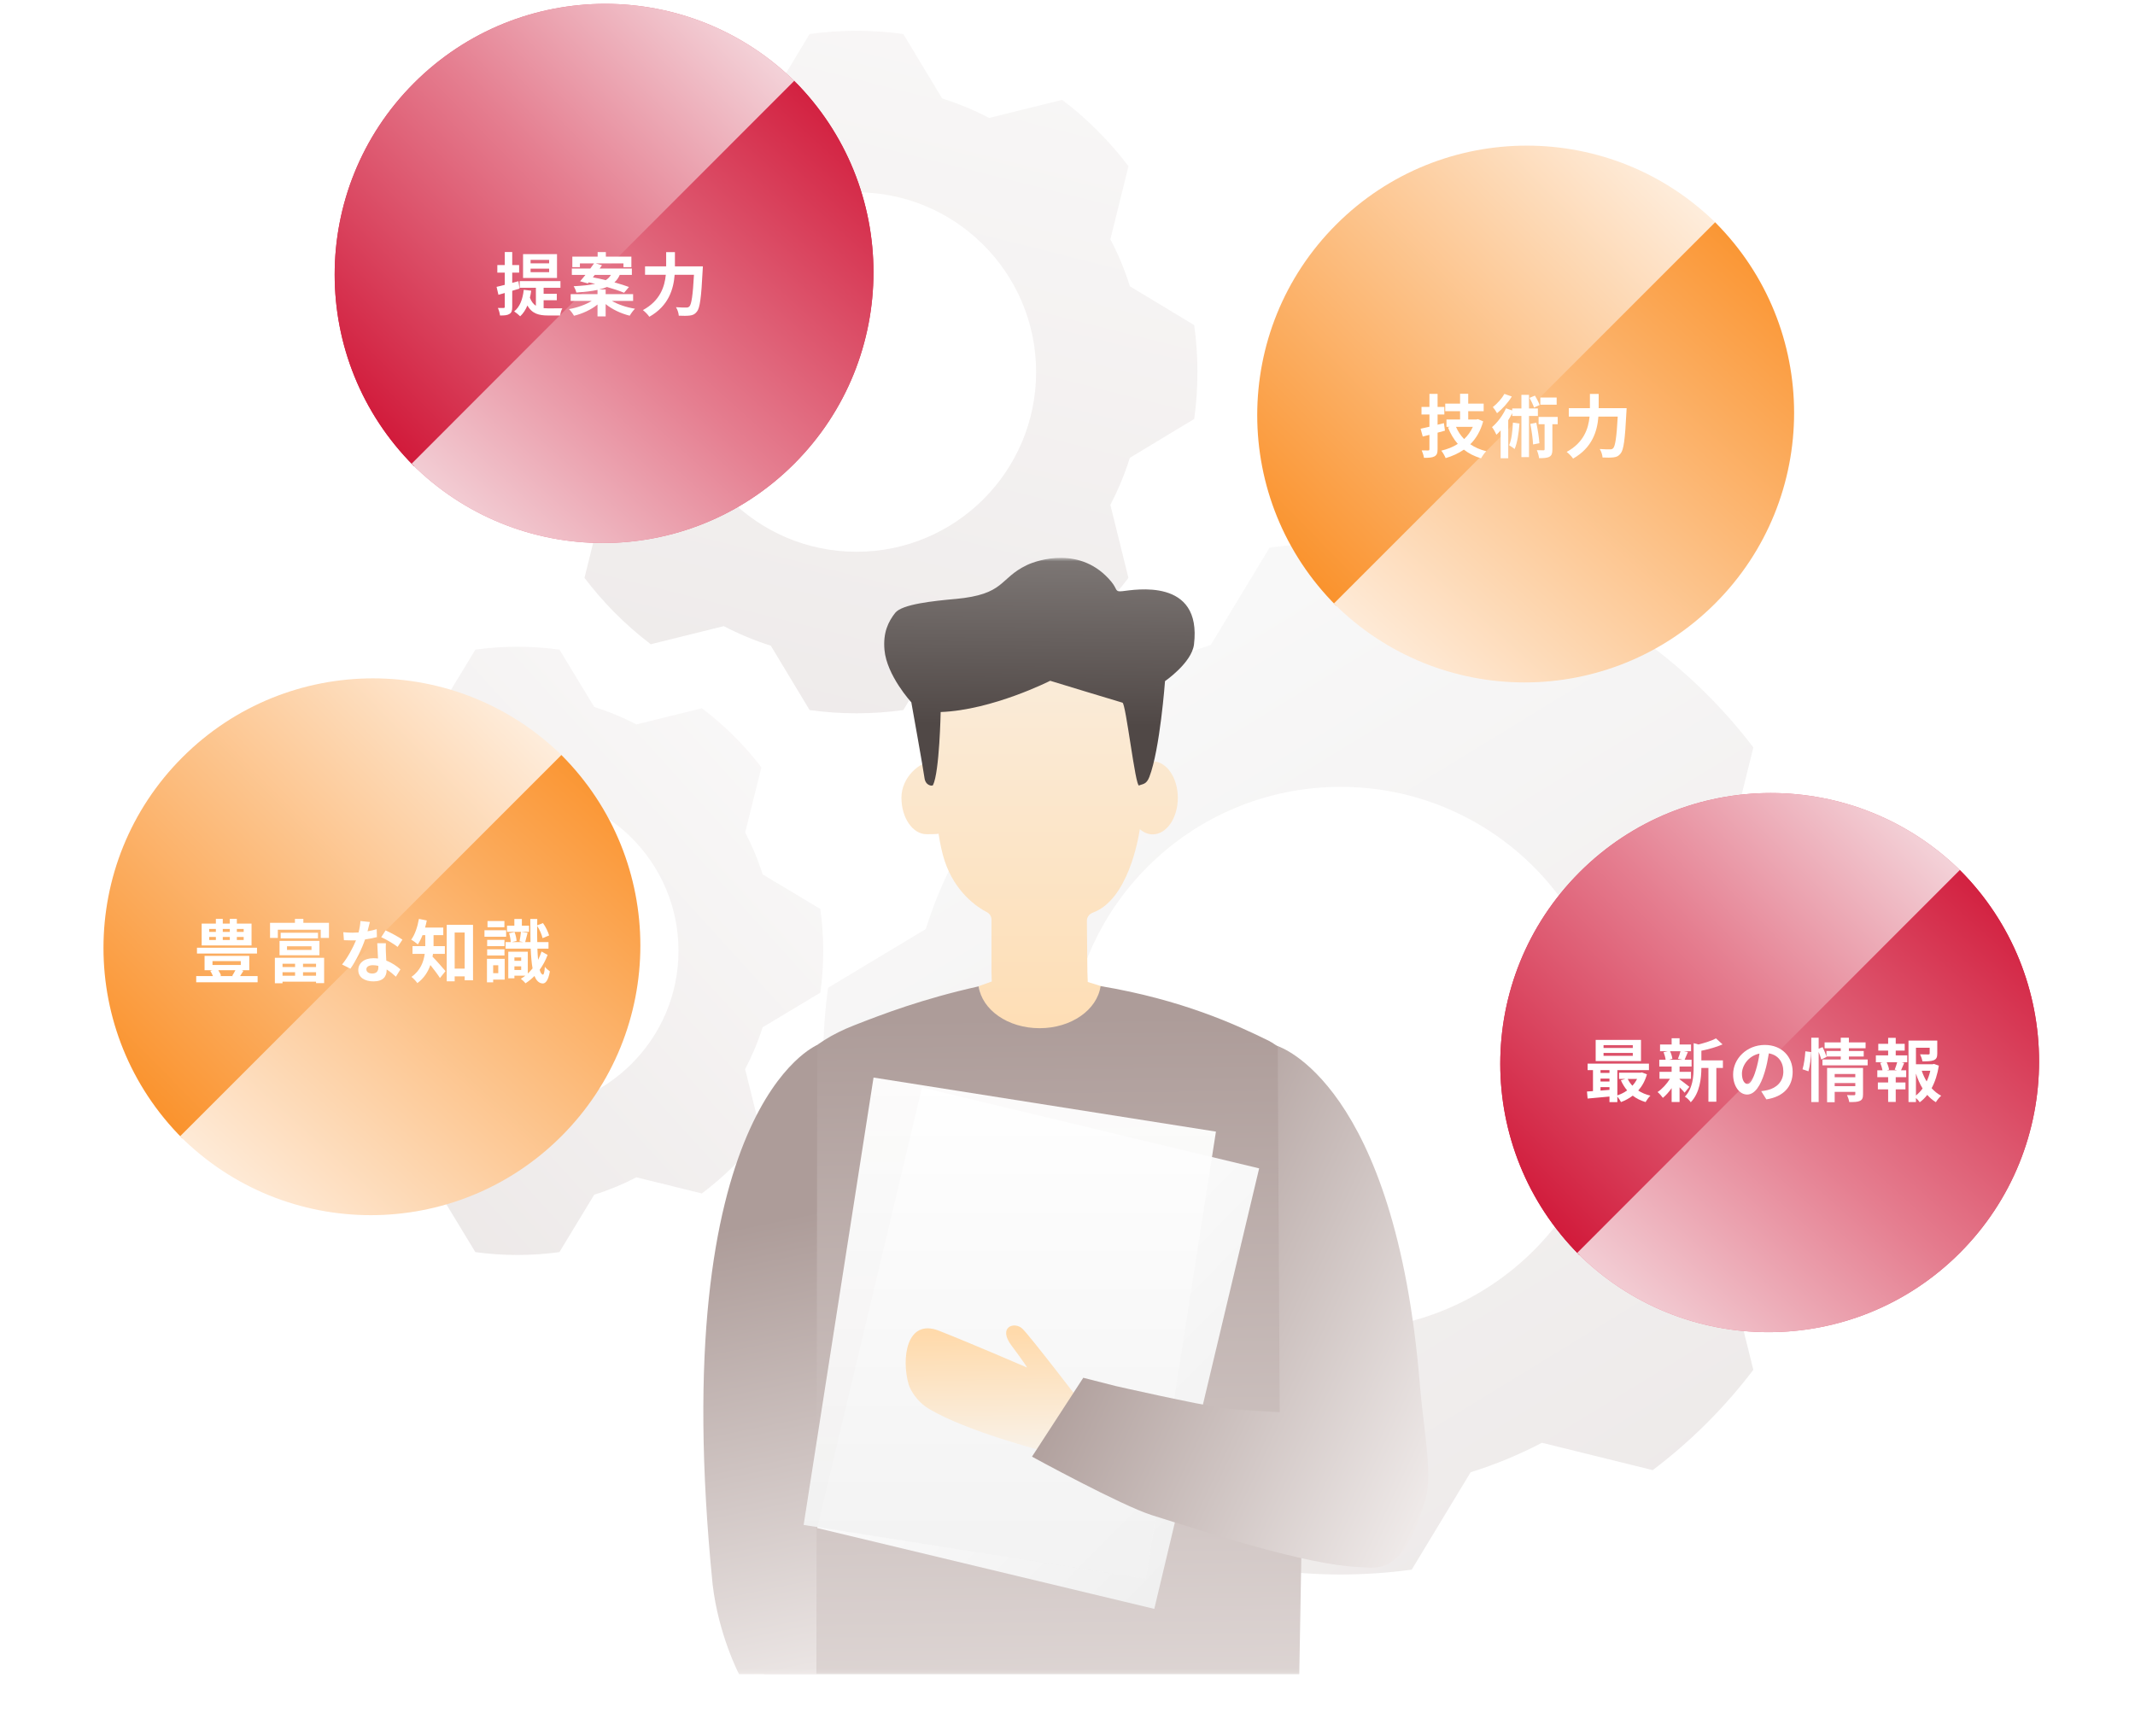 <svg width="557" height="453" viewBox="0 0 557 453" fill="none" xmlns="http://www.w3.org/2000/svg">
<path opacity="0.22" d="M483.479 257.717L457.996 242.401C455.97 235.946 453.373 229.739 450.278 223.834L457.434 195.02C453.52 189.869 449.238 185.021 444.642 180.494C440.415 176.334 435.93 172.441 431.187 168.86L402.287 175.995C396.366 172.909 390.149 170.32 383.675 168.3L368.313 142.892C362.253 142.057 356.055 141.625 349.765 141.625C343.475 141.625 337.286 142.066 331.217 142.892L315.855 168.3C309.381 170.32 303.155 172.909 297.234 175.995L268.334 168.86C258.425 176.344 249.593 185.149 242.087 195.03L249.243 223.844C246.139 229.748 243.551 235.946 241.525 242.41L216.042 257.726C215.204 263.768 214.771 269.948 214.771 276.219C214.771 282.491 215.213 288.662 216.042 294.713L241.525 310.029C243.551 316.484 246.148 322.691 249.243 328.586L242.087 357.4C245.679 362.129 249.583 366.61 253.765 370.816C258.314 375.398 263.177 379.667 268.334 383.57L297.234 376.435C303.155 379.53 309.372 382.11 315.846 384.139L331.208 409.547C337.268 410.373 343.466 410.814 349.756 410.814C356.046 410.814 362.235 410.373 368.304 409.547L383.666 384.139C390.14 382.119 396.366 379.53 402.278 376.444L431.178 383.579C441.087 376.095 449.919 367.29 457.425 357.409L450.269 328.595C453.364 322.691 455.961 316.493 457.987 310.038L483.47 294.722C484.299 288.68 484.741 282.5 484.741 276.229C484.741 269.957 484.299 263.787 483.47 257.736L483.479 257.717ZM349.756 347.116C329.836 347.116 311.84 338.935 298.928 325.776C286.385 312.995 278.649 295.512 278.649 276.21C278.649 237.048 310.486 205.305 349.765 205.305C369.114 205.305 386.659 213.027 399.478 225.533C412.676 238.407 420.881 256.349 420.881 276.21C420.881 315.373 389.044 347.116 349.765 347.116H349.756Z" fill="url(#paint0_linear_14_115)"/>
<path opacity="0.22" d="M311.569 84.835L294.778 74.7C293.444 70.431 291.728 66.323 289.69 62.425L294.407 43.361C291.828 39.956 289.008 36.752 285.977 33.749C283.197 30.997 280.236 28.415 277.105 26.055L258.057 30.776C254.153 28.737 250.058 27.019 245.793 25.683L235.666 8.879C231.672 8.327 227.587 8.035 223.442 8.035C219.297 8.035 215.213 8.327 211.218 8.879L201.092 25.683C196.827 27.019 192.722 28.737 188.828 30.776L169.78 26.055C163.256 31.007 157.425 36.833 152.488 43.361L157.205 62.425C155.167 66.333 153.451 70.431 152.116 74.7L135.326 84.835C134.774 88.832 134.483 92.92 134.483 97.069C134.483 101.217 134.774 105.305 135.326 109.302L152.116 119.437C153.451 123.706 155.167 127.814 157.205 131.711L152.488 150.776C154.856 153.899 157.425 156.862 160.175 159.655C163.166 162.688 166.377 165.511 169.78 168.092L188.828 163.371C192.732 165.41 196.827 167.128 201.092 168.464L211.218 185.268C215.213 185.82 219.297 186.112 223.442 186.112C227.587 186.112 231.672 185.82 235.666 185.268L245.793 168.464C250.058 167.128 254.163 165.41 258.057 163.371L277.105 168.092C283.628 163.14 289.459 157.314 294.397 150.786L289.68 131.721C291.717 127.814 293.434 123.716 294.768 119.447L311.559 109.313C312.111 105.315 312.402 101.227 312.402 97.079C312.402 92.93 312.111 88.842 311.559 84.844L311.569 84.835ZM223.452 143.966C210.325 143.966 198.463 138.552 189.962 129.853C181.692 121.396 176.594 109.835 176.594 97.069C176.594 71.164 197.569 50.171 223.452 50.171C236.208 50.171 247.76 55.274 256.21 63.55C264.911 72.068 270.311 83.93 270.311 97.069C270.311 122.973 249.335 143.966 223.452 143.966Z" fill="url(#paint1_linear_14_115)"/>
<path opacity="0.22" d="M214.028 237.178L198.971 228.149C197.768 224.338 196.235 220.692 194.407 217.209L198.641 200.218C196.329 197.181 193.794 194.32 191.082 191.658C188.583 189.207 185.929 186.909 183.123 184.798L166.037 189.008C162.535 187.19 158.856 185.666 155.036 184.47L145.957 169.496C142.372 169.003 138.717 168.745 134.991 168.745C131.265 168.745 127.609 169.003 124.025 169.496L114.945 184.47C111.113 185.666 107.446 187.19 103.944 189.008L86.858 184.798C80.998 189.207 75.786 194.402 71.341 200.23L75.574 217.221C73.746 220.703 72.213 224.362 71.01 228.161L55.953 237.19C55.458 240.755 55.198 244.39 55.198 248.095C55.198 251.801 55.458 255.436 55.953 259.001L71.01 268.03C72.213 271.841 73.746 275.488 75.574 278.97L71.341 295.961C73.463 298.752 75.774 301.39 78.239 303.876C80.927 306.573 83.804 309.094 86.846 311.393L103.932 307.183C107.434 309.001 111.113 310.525 114.933 311.721L124.013 326.695C127.597 327.188 131.253 327.446 134.979 327.446C138.705 327.446 142.36 327.188 145.945 326.695L155.024 311.721C158.856 310.525 162.524 309.001 166.026 307.183L183.111 311.393C188.972 306.984 194.195 301.789 198.629 295.961L194.396 278.97C196.223 275.488 197.756 271.829 198.959 268.03L214.017 259.001C214.512 255.436 214.771 251.801 214.771 248.095C214.771 244.39 214.512 240.755 214.017 237.19L214.028 237.178ZM134.991 289.875C123.211 289.875 112.575 285.056 104.946 277.293C97.529 269.753 92.954 259.446 92.954 248.072C92.954 224.983 111.773 206.28 134.979 206.28C146.416 206.28 156.781 210.83 164.363 218.206C172.169 225.792 177.015 236.369 177.015 248.084C177.015 271.172 158.196 289.875 134.991 289.875Z" fill="url(#paint2_linear_14_115)"/>
<mask id="mask0_14_115" style="mask-type:luminance" maskUnits="userSpaceOnUse" x="180" y="145" width="196" height="292">
<path d="M375.077 145.562H180.378V436.849H375.077V145.562Z" fill="white"/>
</mask>
<g mask="url(#mask0_14_115)">
<path d="M300.76 198.667C299.746 198.667 298.793 199.029 297.91 199.621L298.622 172.924H243.575V193.243C243.575 193.243 243.504 195.383 243.545 198.627C239.912 198.627 235.175 202.836 235.175 208.129C235.175 213.422 238.125 217.661 241.748 217.661C242.21 217.661 244.428 217.661 244.859 217.531C245.261 220.122 245.773 222.563 246.455 224.632C249.205 232.908 254.996 236.725 257.485 238.011C258.197 238.373 258.669 239.126 258.669 239.949V253.499L258.739 256.091L255.337 257.306L260.415 282.357L291.005 258.451L283.789 256.221L283.689 253.529L283.558 240.251C283.558 239.297 284.181 238.473 285.064 238.142C294.287 234.787 296.976 218.907 297.368 216.345C298.351 217.199 299.496 217.701 300.71 217.701C304.343 217.701 307.283 213.422 307.283 208.169C307.283 202.916 304.333 198.637 300.71 198.637L300.78 198.667H300.77H300.76Z" fill="url(#paint3_linear_14_115)"/>
<path d="M331.34 271.72C322.468 267.331 308.428 260.862 287.131 257.286C286.248 263.474 279.504 268.275 271.224 268.275C262.945 268.275 256.23 263.514 255.317 257.357C240.634 260.631 230.147 264.649 222.71 267.572C199.667 276.602 199.587 294.611 197.389 315.031C194.308 343.376 199.256 436.849 199.256 436.849H338.967L340.623 343.005C340.623 343.005 349.967 281.714 333.337 272.966C332.554 272.554 332.063 272.102 331.31 271.73V271.71L331.34 271.72Z" fill="url(#paint4_linear_14_115)"/>
<path d="M328.5 304.846L240.544 283.753L213.186 398.69L301.141 419.783L328.5 304.846Z" fill="url(#paint5_linear_14_115)"/>
<path d="M249.215 156.29C262.362 155.075 260.536 150.967 267.902 147.441C270.522 146.186 282.033 142.208 289.961 151.81C291.627 153.849 290.744 154.472 292.872 154.241C295.913 153.91 313.626 150.595 311.499 168.153C310.917 172.924 303.942 177.715 303.942 177.715C303.942 177.715 302.627 195.574 299.847 202.735C299.064 204.744 298.111 204.513 297.167 204.945C296.214 205.377 293.735 183.571 292.842 183.34C291.948 183.109 273.984 177.624 273.984 177.624C273.984 177.624 258.89 185.288 245.411 185.78C245.411 185.78 245.11 201.399 243.414 204.845C243.254 205.176 241.447 205.045 241.186 202.966C240.925 200.897 237.754 183.239 237.754 183.239C237.754 183.239 231.341 176.268 230.749 169.559C230.347 165.059 231.732 162.226 233.529 159.926C235.325 157.616 243.575 156.802 249.205 156.28L249.215 156.29Z" fill="url(#paint6_linear_14_115)"/>
<path d="M185.918 413.405C187.453 426.614 192.822 436.849 192.822 436.849H212.985L213.206 272.664C213.206 272.664 173.433 288.815 185.918 413.415V413.405Z" fill="url(#paint7_linear_14_115)"/>
<g opacity="0.96" filter="url(#filter0_d_14_115)">
<path d="M317.229 291.257L227.899 277.154L209.663 393.88L298.994 407.982L317.229 291.247V291.257Z" fill="url(#paint8_linear_14_115)"/>
</g>
<path d="M282.665 366.79C282.665 366.79 268.625 348.439 266.718 346.671C264.691 344.732 260.204 346.179 263.908 351.1C267.22 355.5 267.972 356.826 267.972 356.826C267.972 356.826 253.51 350.578 245 347.223C236.489 343.869 235.084 354.495 237.081 361.295C237.483 362.581 239.109 365.665 242.39 367.613C252.206 373.469 272.137 378.602 272.137 378.602L282.675 366.8L282.665 366.79Z" fill="url(#paint9_linear_14_115)"/>
<path d="M333.357 272.965C333.357 272.965 364.087 282.376 370.46 361.636C371.303 372.113 373.852 384.708 371.865 391.317C365.894 411.145 359.812 409.126 354.242 408.855C340.432 408.202 315.021 399.885 300.579 395.355C292.621 392.864 269.237 380.068 269.237 380.068L282.615 359.487L291.055 361.636C291.055 361.636 312.221 366.448 319.387 367.442C322.98 367.934 333.859 368.477 333.859 368.477L333.347 272.965H333.357Z" fill="url(#paint10_linear_14_115)"/>
</g>
<g clip-path="url(#clip0_14_115)">
<path d="M398.33 108.32C370.86 135.79 348.6 158.05 348.6 158.05C321.13 130.58 321.13 86.06 348.6 58.59C376.06 31.13 420.59 31.13 448.06 58.59L398.33 108.32Z" fill="url(#paint11_linear_14_115)"/>
<path d="M397.73 107.73C425.19 80.26 447.46 58 447.46 58C474.93 85.46 474.93 129.99 447.46 157.46C419.99 184.93 375.47 184.92 348 157.46L397.73 107.73Z" fill="url(#paint12_linear_14_115)"/>
</g>
<path d="M461.991 277.55C434.422 305.142 412.082 327.501 412.082 327.501C384.513 299.909 384.513 255.192 412.082 227.6C439.641 200.018 484.331 200.018 511.9 227.6L461.991 277.55Z" fill="url(#paint13_linear_14_115)"/>
<path d="M461.387 276.953C488.946 249.361 511.296 227.002 511.296 227.002C538.865 254.584 538.865 299.311 511.296 326.903C483.737 354.485 439.047 354.485 411.478 326.903L461.387 276.953Z" fill="url(#paint14_linear_14_115)"/>
<path d="M461.991 277.55C434.422 305.142 412.082 327.501 412.082 327.501C384.513 299.909 384.513 255.192 412.082 227.6C439.641 200.018 484.331 200.018 511.9 227.6L461.991 277.55Z" fill="url(#paint15_linear_14_115)"/>
<path d="M461.387 276.953C488.945 249.361 511.296 227.002 511.296 227.002C538.865 254.584 538.865 299.311 511.296 326.903C483.737 354.485 439.046 354.485 411.477 326.903L461.387 276.953Z" fill="url(#paint16_linear_14_115)"/>
<path d="M494.884 279.25L494.308 279.088C494.524 278.548 494.794 277.774 494.956 277.162H492.22C492.526 277.81 492.778 278.584 492.85 279.088L492.274 279.25H494.884ZM494.578 274.12V275.362H497.584V277.162H496.09L496.792 277.342C496.486 278.008 496.216 278.71 495.964 279.25H497.314V281.05H494.578V282.436H497.116V284.236H494.578V287.512H492.598V284.236H489.916V282.436H492.598V281.05H489.772V279.25H491.122C491.014 278.674 490.78 277.918 490.528 277.324L491.176 277.162H489.394V275.362H492.598V274.12H490.024V272.356H492.598V270.79H494.578V272.356H496.918V274.12H494.578ZM499.852 280.114V285.838C500.5 285.316 501.076 284.704 501.58 284.002C500.878 282.85 500.302 281.536 499.852 280.114ZM503.596 279.376H501.364C501.688 280.366 502.12 281.302 502.642 282.166C503.056 281.302 503.38 280.348 503.596 279.376ZM504.55 277.594L505.828 278.044C505.486 280.222 504.856 282.238 503.938 283.93C504.676 284.74 505.504 285.424 506.44 285.892C505.972 286.288 505.36 287.044 505.054 287.584C504.208 287.08 503.47 286.432 502.804 285.676C502.228 286.414 501.58 287.062 500.842 287.602C500.608 287.242 500.23 286.828 499.852 286.486V287.548H497.908V271.51H505.414V274.894C505.414 275.812 505.216 276.334 504.514 276.622C503.83 276.91 502.858 276.928 501.544 276.928C501.454 276.352 501.184 275.614 500.932 275.092C501.814 275.128 502.804 275.128 503.074 275.128C503.344 275.11 503.434 275.056 503.434 274.858V273.382H499.852V277.684H504.19L504.55 277.594Z" fill="white"/>
<path d="M471.808 279.52L470.26 278.998C470.638 277.774 470.908 275.758 470.998 274.3L472.51 274.498C472.474 275.992 472.186 278.134 471.808 279.52ZM478.648 283.408H484.03V282.58H478.648V283.408ZM484.03 280.222H478.648V281.068H484.03V280.222ZM486.046 278.656V285.514C486.046 286.45 485.866 286.954 485.218 287.242C484.588 287.548 483.688 287.548 482.446 287.548C482.374 287.026 482.122 286.252 481.87 285.73C482.608 285.784 483.454 285.766 483.688 285.766C483.94 285.766 484.03 285.694 484.03 285.478V284.884H478.648V287.584H476.668V278.656H486.046ZM482.356 276.442H487.252V277.972H475.462V276.442H480.232V275.668H476.506L476.542 275.758L475.138 276.442C475.012 275.92 474.76 275.164 474.472 274.462V287.548H472.546V270.754H474.472V273.634L475.498 273.202C475.876 273.976 476.29 274.984 476.506 275.65V274.228H480.232V273.508H476.02V271.978H480.232V270.754H482.356V271.978H486.712V273.508H482.356V274.228H486.226V275.668H482.356V276.442Z" fill="white"/>
<path d="M467.686 279.664C467.686 283.462 465.364 286.144 460.828 286.846L459.478 284.704C460.162 284.632 460.666 284.524 461.152 284.416C463.456 283.876 465.256 282.22 465.256 279.592C465.256 277.108 463.906 275.254 461.476 274.84C461.224 276.37 460.918 278.026 460.396 279.718C459.316 283.354 457.768 285.586 455.806 285.586C453.808 285.586 452.152 283.39 452.152 280.348C452.152 276.19 455.752 272.644 460.414 272.644C464.878 272.644 467.686 275.74 467.686 279.664ZM454.456 280.114C454.456 281.932 455.176 282.814 455.878 282.814C456.634 282.814 457.336 281.68 458.074 279.25C458.488 277.918 458.83 276.388 459.028 274.894C456.058 275.506 454.456 278.134 454.456 280.114Z" fill="white"/>
<path d="M438.418 274.282H435.7C436.006 274.894 436.24 275.722 436.312 276.262L435.412 276.514H438.94L437.752 276.262C437.986 275.722 438.274 274.894 438.418 274.282ZM438.184 281.464V281.608C438.832 282.058 440.326 283.246 440.74 283.57L439.498 285.1C439.21 284.74 438.706 284.2 438.184 283.696V287.53H436.114V283.912C435.412 284.92 434.602 285.82 433.828 286.45C433.504 285.982 432.892 285.28 432.442 284.938C433.612 284.164 434.854 282.814 435.682 281.464H432.946V279.664H436.114V278.278H432.892V276.514H434.548C434.476 275.92 434.26 275.146 434.008 274.534L435.106 274.282H433.09V272.536H436.114V270.898H438.184V272.536H441.172V274.282H439.318L440.362 274.48C440.038 275.254 439.75 275.974 439.498 276.514H441.316V278.278H438.184V279.664H441.154V281.464H438.184ZM449.488 276.676V278.656H447.778V287.458H445.708V278.656H443.872C443.854 281.338 443.476 285.136 441.1 287.602C440.83 287.134 440.056 286.396 439.57 286.144C441.64 283.948 441.856 280.888 441.856 278.404V272.176L443.098 272.518C444.808 272.104 446.59 271.528 447.688 270.934L449.398 272.5C447.814 273.202 445.762 273.76 443.872 274.156V276.676H449.488Z" fill="white"/>
<path d="M425.98 273.436V272.698H418.348V273.436H425.98ZM425.98 275.488V274.732H418.348V275.488H425.98ZM428.122 271.33V276.856H416.296V271.33H428.122ZM427.096 281.518H424.666C424.972 282.166 425.386 282.76 425.872 283.282C426.358 282.76 426.772 282.166 427.096 281.518ZM417.556 283.66V284.542C418.312 284.488 419.104 284.434 419.896 284.362V283.66H417.556ZM417.556 281.428V282.184H419.896V281.428H417.556ZM419.896 279.214H417.556V279.934H419.896V279.214ZM428.356 279.808L429.67 280.312C429.184 282.004 428.41 283.408 427.402 284.542C428.302 285.136 429.382 285.586 430.57 285.874C430.156 286.27 429.598 287.044 429.31 287.548C428.032 287.17 426.916 286.612 425.962 285.874C425.044 286.576 424.018 287.134 422.902 287.548C422.704 287.134 422.308 286.54 421.948 286.108V287.566H419.896V286.108C417.826 286.306 415.774 286.486 414.19 286.63L414.028 284.794C414.496 284.758 415.036 284.74 415.594 284.686V279.214H414.19V277.522H430.192V279.214H421.948V285.802C422.866 285.496 423.748 285.064 424.504 284.506C423.856 283.732 423.298 282.832 422.866 281.842L424.054 281.518H422.398V279.88H427.996L428.356 279.808Z" fill="white"/>
<path d="M417.08 106.498H424.37C424.37 106.498 424.352 107.236 424.316 107.524C423.956 114.688 423.596 117.388 422.804 118.324C422.264 119.026 421.742 119.224 420.968 119.332C420.302 119.422 419.186 119.422 418.088 119.368C418.052 118.72 417.764 117.766 417.35 117.154C418.484 117.244 419.546 117.244 420.014 117.244C420.392 117.244 420.608 117.19 420.86 116.956C421.4 116.398 421.76 114.04 422.048 108.694H417.008C416.72 112.42 415.46 116.794 410.402 119.656C410.06 119.116 409.25 118.306 408.728 117.91C413.192 115.48 414.398 111.844 414.704 108.694H409.286V106.498H414.794V102.79H417.08V106.498Z" fill="white"/>
<path d="M406.118 103.726V105.598H401.852V103.726H406.118ZM401.672 105.67L400.214 106.336C399.998 105.67 399.494 104.608 399.026 103.816L400.448 103.222C400.916 103.996 401.456 105.004 401.672 105.67ZM392.492 102.772L394.418 103.456C393.464 105.022 391.952 106.714 390.566 107.812C390.314 107.362 389.792 106.57 389.468 106.21C390.62 105.328 391.862 103.906 392.492 102.772ZM394.706 110.26L396.416 110.512C396.236 113.014 395.858 115.516 395.156 117.154C394.85 116.902 394.112 116.398 393.716 116.164C394.364 114.724 394.598 112.474 394.706 110.26ZM401.222 108.532H398.9V119.278H396.92V108.532H394.526V107.794C394.22 108.406 393.86 109.036 393.482 109.63V119.566H391.502V112.294C391.142 112.708 390.764 113.086 390.404 113.428C390.206 112.978 389.63 111.898 389.252 111.448C390.674 110.26 392.06 108.388 392.906 106.534L394.526 107.092V106.57H396.92V103.024H398.9V106.57H401.222V108.532ZM399.242 110.602L400.808 110.296C401.186 112.024 401.51 114.184 401.618 115.642L399.962 115.966C399.908 114.526 399.584 112.312 399.242 110.602ZM406.388 108.784V110.692H405.002V117.244C405.002 118.252 404.858 118.828 404.228 119.17C403.598 119.512 402.716 119.548 401.528 119.548C401.474 118.954 401.222 118.09 400.952 117.46C401.69 117.496 402.446 117.496 402.662 117.496C402.896 117.496 402.968 117.442 402.968 117.208V110.692H401.402V108.784H406.388Z" fill="white"/>
<path d="M376.706 110.404L376.976 112.366C376.346 112.546 375.698 112.726 375.05 112.888V117.19C375.05 118.234 374.852 118.738 374.24 119.08C373.646 119.404 372.782 119.458 371.504 119.458C371.432 118.918 371.162 118.072 370.91 117.514C371.612 117.532 372.35 117.532 372.584 117.532C372.836 117.532 372.926 117.442 372.926 117.172V113.464L371.18 113.896L370.622 111.862C371.288 111.718 372.062 111.556 372.926 111.34V108.154H370.856V106.174H372.926V102.772H375.05V106.174H376.814V108.154H375.05V110.818L376.706 110.404ZM384.248 111.376H379.856C380.36 112.564 381.08 113.644 381.98 114.562C382.916 113.68 383.708 112.6 384.248 111.376ZM385.58 109.36L386.948 109.936C386.264 112.42 385.112 114.4 383.582 115.912C384.77 116.74 386.156 117.334 387.758 117.73C387.308 118.162 386.696 119.026 386.39 119.584C384.644 119.062 383.168 118.306 381.908 117.316C380.504 118.288 378.92 119.008 377.156 119.53C376.922 118.954 376.418 118.054 376.022 117.586C377.606 117.208 379.064 116.632 380.324 115.822C379.28 114.616 378.434 113.194 377.768 111.538L378.308 111.376H377.372V109.45H380.918V107.29H377.048V105.31H380.918V102.736H383.042V105.31H387.074V107.29H383.042V109.45H385.202L385.58 109.36Z" fill="white"/>
<path d="M157.899 71.641C130.33 99.233 107.99 121.592 107.99 121.592C80.421 94 80.421 49.282 107.99 21.691C135.549 -5.891 180.24 -5.891 207.809 21.691L157.899 71.641Z" fill="url(#paint17_linear_14_115)"/>
<path d="M157.295 71.043C184.854 43.452 207.204 21.093 207.204 21.093C234.773 48.675 234.773 93.402 207.204 120.994C179.645 148.576 134.954 148.576 107.385 120.994L157.295 71.043Z" fill="url(#paint18_linear_14_115)"/>
<path d="M157.899 71.641C130.33 99.233 107.99 121.592 107.99 121.592C80.421 94 80.421 49.282 107.99 21.691C135.549 -5.891 180.24 -5.891 207.809 21.691L157.899 71.641Z" fill="url(#paint19_linear_14_115)"/>
<path d="M157.295 71.043C184.854 43.452 207.204 21.093 207.204 21.093C234.773 48.675 234.773 93.402 207.204 120.994C179.645 148.576 134.954 148.576 107.385 120.994L157.295 71.043Z" fill="url(#paint20_linear_14_115)"/>
<path d="M176.08 69.498H183.37C183.37 69.498 183.352 70.236 183.316 70.524C182.956 77.688 182.596 80.388 181.804 81.324C181.264 82.026 180.742 82.224 179.968 82.332C179.302 82.422 178.186 82.422 177.088 82.368C177.052 81.72 176.764 80.766 176.35 80.154C177.484 80.244 178.546 80.244 179.014 80.244C179.392 80.244 179.608 80.19 179.86 79.956C180.4 79.398 180.76 77.04 181.048 71.694H176.008C175.72 75.42 174.46 79.794 169.402 82.656C169.06 82.116 168.25 81.306 167.728 80.91C172.192 78.48 173.398 74.844 173.704 71.694H168.286V69.498H173.794V65.79H176.08V69.498Z" fill="white"/>
<path d="M155.164 71.73L154.678 72.36C155.722 72.558 156.874 72.81 158.026 73.098C158.656 72.72 159.07 72.252 159.376 71.73H155.164ZM165.172 78.516H159.646C161.23 79.452 163.48 80.208 165.658 80.55C165.19 81 164.596 81.828 164.29 82.368C162.04 81.828 159.718 80.73 158.008 79.344V82.548H155.884V79.452C154.228 80.802 151.978 81.846 149.746 82.386C149.458 81.864 148.882 81.072 148.432 80.658C150.592 80.28 152.842 79.488 154.372 78.516H148.882V76.752H155.884V75.636C154.426 75.96 152.608 76.176 150.358 76.338C150.268 75.834 149.926 75.096 149.656 74.682C152.086 74.556 153.904 74.358 155.29 74.052C154.714 73.926 154.138 73.782 153.598 73.674L153.364 73.944L151.33 73.386C151.762 72.918 152.23 72.342 152.734 71.73H149.188V70.056H154.012C154.354 69.588 154.696 69.138 154.984 68.724H151.294V69.714H149.314V66.96H155.92V65.772H158.062V66.96H164.722V69.714H162.652V68.724H155.416L157.054 69.21C156.856 69.48 156.658 69.768 156.442 70.056H164.848V71.73H161.68C161.356 72.486 160.906 73.134 160.294 73.674C161.752 74.088 163.084 74.502 164.092 74.88L162.814 76.392C161.734 75.924 160.114 75.384 158.35 74.88C157.774 75.132 157.108 75.348 156.334 75.528H158.008V76.752H165.172V78.516Z" fill="white"/>
<path d="M143.266 68.706V67.806H138.424V68.706H143.266ZM143.266 71.01V70.092H138.424V71.01H143.266ZM145.318 66.312V72.522H136.462V66.312H145.318ZM135.544 75.294L133.636 75.87V80.064C133.636 81.054 133.474 81.576 132.934 81.9C132.394 82.26 131.602 82.332 130.45 82.314C130.396 81.792 130.162 80.91 129.892 80.352C130.558 80.37 131.17 80.37 131.386 80.352C131.602 80.352 131.692 80.28 131.692 80.046V76.446C131.098 76.608 130.558 76.77 130.036 76.914L129.55 74.844C130.162 74.718 130.882 74.52 131.692 74.322V71.136H129.748V69.156H131.692V65.754H133.636V69.156H135.436V71.136H133.636V73.8L135.256 73.368L135.544 75.294ZM141.826 78.336V80.406C142.24 80.442 142.636 80.46 143.086 80.46C143.698 80.46 145.93 80.46 146.704 80.442C146.452 80.874 146.2 81.774 146.128 82.314H142.996C140.638 82.314 138.82 81.882 137.596 79.704C137.128 80.838 136.498 81.792 135.706 82.53C135.382 82.188 134.572 81.522 134.14 81.252C135.634 80.064 136.372 78.066 136.642 75.618L138.586 75.852C138.496 76.5 138.388 77.112 138.244 77.67C138.64 78.714 139.162 79.362 139.81 79.776V75.078H135.58V73.35H146.218V75.078H141.826V76.662H145.264V78.336H141.826Z" fill="white"/>
<g clip-path="url(#clip1_14_115)">
<path d="M97.33 247.32C69.86 274.79 47.6 297.05 47.6 297.05C20.13 269.58 20.13 225.06 47.6 197.59C75.06 170.13 119.59 170.13 147.06 197.59L97.33 247.32Z" fill="url(#paint21_linear_14_115)"/>
<path d="M96.73 246.73C124.19 219.26 146.46 197 146.46 197C173.93 224.46 173.93 268.99 146.46 296.46C118.99 323.93 74.47 323.92 47 296.46L96.73 246.73Z" fill="url(#paint22_linear_14_115)"/>
</g>
<path d="M131.596 240.312V241.932H127.186V240.312H131.596ZM132.046 242.724V244.416H126.394V242.724H132.046ZM131.614 245.226V246.864H127.096V245.226H131.614ZM127.096 249.294V247.692H131.614V249.294H127.096ZM129.994 251.85H128.662V253.92H129.994V251.85ZM131.668 250.176V255.594H128.662V256.314H127.042V250.176H131.668ZM134.206 253.092H135.97V252.138H134.206V253.092ZM135.97 249.798H134.206V250.698H135.97V249.798ZM141.28 248.268L142.864 249.15C142.342 250.59 141.622 251.886 140.794 253.038C141.01 253.812 141.298 254.262 141.658 254.298C141.892 254.316 142.072 253.524 142.144 252.246C142.45 252.678 143.152 253.254 143.458 253.452C143.008 256.008 142.234 256.638 141.55 256.602C140.596 256.53 139.912 255.864 139.444 254.64C138.706 255.396 137.896 256.044 137.086 256.566C136.834 256.206 136.276 255.684 135.88 255.378C136.276 255.144 136.672 254.874 137.05 254.568H134.206V255.252H132.604V248.322H137.698V254.01C138.13 253.596 138.544 253.164 138.94 252.678C138.688 251.292 138.544 249.564 138.454 247.512H131.902V245.802H133.252C133.216 245.154 133.054 244.218 132.82 243.498L134.242 243.192C134.53 243.912 134.746 244.884 134.764 245.514L133.558 245.802H136.474L135.538 245.604C135.682 244.902 135.844 243.858 135.916 243.138H132.28V241.536H134.188V239.772H136.15V241.536H138.022V243.138H136.024L137.644 243.39C137.41 244.254 137.194 245.154 137.014 245.802H138.4C138.364 244.002 138.346 241.986 138.346 239.772H140.164L140.146 241.428L141.658 240.852C142.378 241.824 143.008 243.174 143.26 244.074L141.55 244.776C141.352 243.876 140.794 242.58 140.146 241.59C140.128 243.102 140.128 244.506 140.164 245.802H143.098V247.512H140.2C140.236 248.61 140.308 249.582 140.38 250.446C140.722 249.762 141.028 249.042 141.28 248.268Z" fill="white"/>
<path d="M116.062 248.88H112.966C112.93 249.132 112.894 249.384 112.84 249.618C113.776 250.536 115.72 252.786 116.224 253.38L114.784 255.18C114.19 254.244 113.164 252.894 112.282 251.796C111.67 253.56 110.608 255.252 108.88 256.512C108.592 256.062 107.8 255.216 107.35 254.892C109.69 253.218 110.518 250.968 110.806 248.88H107.62V246.864H110.95V246.414V244.002H110.23C109.87 244.92 109.456 245.748 109.006 246.414C108.61 246.054 107.764 245.442 107.278 245.172C108.25 243.876 108.934 241.806 109.294 239.754L111.346 240.168C111.22 240.798 111.076 241.41 110.896 242.022H115.648V244.002H113.11V246.432V246.864H116.062V248.88ZM118.618 252.732H121.228V243.318H118.618V252.732ZM116.548 241.302H123.406V255.774H121.228V254.748H118.618V256.044H116.548V241.302Z" fill="white"/>
<path d="M104.992 245.172L103.732 247.062C102.706 246.234 100.672 245.064 99.448 244.524L100.6 242.76C101.878 243.318 104.092 244.524 104.992 245.172ZM98.278 242.436L98.332 244.506C97.522 244.722 96.424 244.956 95.236 245.118C94.39 247.62 92.86 250.716 91.42 252.75L89.242 251.652C90.682 249.906 92.086 247.278 92.878 245.352C92.572 245.37 92.266 245.37 91.96 245.37C91.222 245.37 90.502 245.352 89.728 245.316L89.566 243.228C90.34 243.318 91.294 243.354 91.942 243.354C92.464 243.354 93.004 243.336 93.544 243.3C93.796 242.31 93.994 241.23 94.03 240.312L96.496 240.564C96.352 241.14 96.136 242.04 95.884 242.994C96.748 242.85 97.576 242.652 98.278 242.436ZM98.71 252.354V252.012C98.242 251.904 97.774 251.832 97.27 251.832C96.244 251.832 95.578 252.264 95.578 252.894C95.578 253.56 96.136 254.01 97.108 254.01C98.314 254.01 98.71 253.308 98.71 252.354ZM98.422 246.108H100.672C100.618 246.864 100.654 247.602 100.672 248.394C100.69 248.898 100.726 249.762 100.78 250.644C102.31 251.22 103.57 252.12 104.47 252.93L103.282 254.838C102.652 254.262 101.842 253.542 100.87 252.948V253.11C100.87 254.766 99.97 256.062 97.432 256.062C95.218 256.062 93.472 255.072 93.472 253.11C93.472 251.364 94.93 250.014 97.414 250.014C97.828 250.014 98.242 250.05 98.62 250.086C98.566 248.754 98.476 247.188 98.422 246.108Z" fill="white"/>
<path d="M76.984 251.454H73.708V252.318H76.984V251.454ZM82.456 252.318V251.454H79.054V252.318H82.456ZM79.054 254.586H82.456V253.668H79.054V254.586ZM73.708 254.586H76.984V253.668H73.708V254.586ZM71.71 256.548V249.906H84.562V256.512H82.456V256.134H73.708V256.548H71.71ZM74.878 246.9V247.854H81.268V246.9H74.878ZM72.934 249.24V245.496H83.338V249.24H72.934ZM73.222 243.372H82.96V244.83H73.222V243.372ZM79.144 240.78H85.822V244.722H83.68V242.58H72.484V244.722H70.45V240.78H76.948V239.754H79.144V240.78Z" fill="white"/>
<path d="M63.574 243.156V242.382H61.792V243.156H63.574ZM63.574 245.262V244.47H61.792V245.262H63.574ZM54.574 244.47V245.262H56.32V244.47H54.574ZM54.574 242.382V243.156H56.32V242.382H54.574ZM59.956 244.47H58.12V245.262H59.956V244.47ZM59.956 242.382H58.12V243.156H59.956V242.382ZM65.626 240.978V246.684H52.612V240.978H56.32V239.754H58.12V240.978H59.956V239.754H61.792V240.978H65.626ZM67.048 247.278V248.79H51.388V247.278H67.048ZM61.414 253.146H56.95C57.256 253.614 57.544 254.136 57.67 254.55L57.292 254.676H60.838L60.586 254.586C60.838 254.19 61.162 253.65 61.414 253.146ZM55.438 250.77V251.778H62.818V250.77H55.438ZM62.638 254.676H67.21V256.296H51.19V254.676H55.564C55.384 254.226 55.114 253.722 54.862 253.308L55.438 253.146H53.368V249.402H65.032V253.146H63.034L63.502 253.308C63.214 253.794 62.908 254.262 62.638 254.676Z" fill="white"/>
<defs>
<filter id="filter0_d_14_115" x="205.663" y="277.154" width="115.566" height="138.828" filterUnits="userSpaceOnUse" color-interpolation-filters="sRGB">
<feFlood flood-opacity="0" result="BackgroundImageFix"/>
<feColorMatrix in="SourceAlpha" type="matrix" values="0 0 0 0 0 0 0 0 0 0 0 0 0 0 0 0 0 0 127 0" result="hardAlpha"/>
<feOffset dy="4"/>
<feGaussianBlur stdDeviation="2"/>
<feComposite in2="hardAlpha" operator="out"/>
<feColorMatrix type="matrix" values="0 0 0 0 0 0 0 0 0 0 0 0 0 0 0 0 0 0 0.04 0"/>
<feBlend mode="normal" in2="BackgroundImageFix" result="effect1_dropShadow_14_115"/>
<feBlend mode="normal" in="SourceGraphic" in2="effect1_dropShadow_14_115" result="shape"/>
</filter>
<linearGradient id="paint0_linear_14_115" x1="252.406" y1="90.399" x2="447.505" y2="409.369" gradientUnits="userSpaceOnUse">
<stop offset="0.015" stop-color="#CECECE"/>
<stop offset="0.23" stop-color="#E1E1E1"/>
<stop offset="1" stop-color="#AB9996"/>
</linearGradient>
<linearGradient id="paint1_linear_14_115" x1="267.962" y1="-112.999" x2="184.533" y2="218.934" gradientUnits="userSpaceOnUse">
<stop stop-color="#FCFCFC"/>
<stop offset="1" stop-color="#AB9996"/>
</linearGradient>
<linearGradient id="paint2_linear_14_115" x1="247.881" y1="146.665" x2="84.952" y2="294.669" gradientUnits="userSpaceOnUse">
<stop stop-color="#FCFCFC"/>
<stop offset="1" stop-color="#AB9996"/>
</linearGradient>
<linearGradient id="paint3_linear_14_115" x1="271.224" y1="125.323" x2="271.224" y2="295.213" gradientUnits="userSpaceOnUse">
<stop stop-color="#F8F3EC"/>
<stop offset="1" stop-color="#FFDAAB"/>
</linearGradient>
<linearGradient id="paint4_linear_14_115" x1="284.02" y1="541.893" x2="281.004" y2="265.171" gradientUnits="userSpaceOnUse">
<stop offset="0.134" stop-color="#EFEAE9"/>
<stop offset="1" stop-color="#AD9C99"/>
</linearGradient>
<linearGradient id="paint5_linear_14_115" x1="255.417" y1="304.344" x2="451.137" y2="497.878" gradientUnits="userSpaceOnUse">
<stop stop-color="white"/>
<stop offset="0.91" stop-color="#DDDDDD"/>
</linearGradient>
<linearGradient id="paint6_linear_14_115" x1="271.355" y1="145.613" x2="270.852" y2="205.337" gradientUnits="userSpaceOnUse">
<stop stop-color="#7D7775"/>
<stop offset="0.73" stop-color="#504846"/>
</linearGradient>
<linearGradient id="paint7_linear_14_115" x1="212.764" y1="464.049" x2="183.613" y2="321.931" gradientUnits="userSpaceOnUse">
<stop offset="0.134" stop-color="#EFEAE9"/>
<stop offset="1" stop-color="#AD9C99"/>
</linearGradient>
<linearGradient id="paint8_linear_14_115" x1="263.446" y1="277.154" x2="263.446" y2="407.982" gradientUnits="userSpaceOnUse">
<stop stop-color="white"/>
<stop offset="1" stop-color="#F2F2F2"/>
</linearGradient>
<linearGradient id="paint9_linear_14_115" x1="259.793" y1="381.776" x2="259.27" y2="347.585" gradientUnits="userSpaceOnUse">
<stop stop-color="#F8F4EE"/>
<stop offset="1" stop-color="#FFDAAB"/>
</linearGradient>
<linearGradient id="paint10_linear_14_115" x1="477.214" y1="456.515" x2="271.915" y2="359.719" gradientUnits="userSpaceOnUse">
<stop offset="0.539" stop-color="#EFEAE9"/>
<stop offset="1" stop-color="#AD9C99"/>
</linearGradient>
<linearGradient id="paint11_linear_14_115" x1="444.05" y1="14.49" x2="317.23" y2="139.16" gradientUnits="userSpaceOnUse">
<stop stop-color="white"/>
<stop offset="1" stop-color="#FA8D22"/>
</linearGradient>
<linearGradient id="paint12_linear_14_115" x1="352.28" y1="207.97" x2="480.04" y2="66.2" gradientUnits="userSpaceOnUse">
<stop stop-color="white"/>
<stop offset="1" stop-color="#FA8D22"/>
</linearGradient>
<linearGradient id="paint13_linear_14_115" x1="598.148" y1="127.563" x2="384.257" y2="312.158" gradientUnits="userSpaceOnUse">
<stop stop-color="#FAF9FA"/>
<stop offset="0.501" stop-color="#E57E90"/>
<stop offset="1" stop-color="#CF0F31"/>
</linearGradient>
<linearGradient id="paint14_linear_14_115" x1="337.211" y1="429.396" x2="536.003" y2="228.084" gradientUnits="userSpaceOnUse">
<stop stop-color="#FAF9FA"/>
<stop offset="0.501" stop-color="#E57E90"/>
<stop offset="1" stop-color="#CF0F31"/>
</linearGradient>
<linearGradient id="paint15_linear_14_115" x1="511.838" y1="187.327" x2="384.457" y2="312.449" gradientUnits="userSpaceOnUse">
<stop stop-color="#FAF9FA"/>
<stop offset="0.501" stop-color="#E57E90"/>
<stop offset="1" stop-color="#CF0F31"/>
</linearGradient>
<linearGradient id="paint16_linear_14_115" x1="407.463" y1="370.134" x2="535.802" y2="227.844" gradientUnits="userSpaceOnUse">
<stop stop-color="#FAF9FA"/>
<stop offset="0.501" stop-color="#E57E90"/>
<stop offset="1" stop-color="#CF0F31"/>
</linearGradient>
<linearGradient id="paint17_linear_14_115" x1="294.056" y1="-78.346" x2="80.165" y2="106.248" gradientUnits="userSpaceOnUse">
<stop stop-color="#FAF9FA"/>
<stop offset="0.501" stop-color="#E57E90"/>
<stop offset="1" stop-color="#CF0F31"/>
</linearGradient>
<linearGradient id="paint18_linear_14_115" x1="33.119" y1="223.487" x2="231.911" y2="22.174" gradientUnits="userSpaceOnUse">
<stop stop-color="#FAF9FA"/>
<stop offset="0.501" stop-color="#E57E90"/>
<stop offset="1" stop-color="#CF0F31"/>
</linearGradient>
<linearGradient id="paint19_linear_14_115" x1="207.746" y1="-18.582" x2="80.365" y2="106.54" gradientUnits="userSpaceOnUse">
<stop stop-color="#FAF9FA"/>
<stop offset="0.501" stop-color="#E57E90"/>
<stop offset="1" stop-color="#CF0F31"/>
</linearGradient>
<linearGradient id="paint20_linear_14_115" x1="103.371" y1="164.225" x2="231.71" y2="21.935" gradientUnits="userSpaceOnUse">
<stop stop-color="#FAF9FA"/>
<stop offset="0.501" stop-color="#E57E90"/>
<stop offset="1" stop-color="#CF0F31"/>
</linearGradient>
<linearGradient id="paint21_linear_14_115" x1="143.05" y1="153.49" x2="16.23" y2="278.16" gradientUnits="userSpaceOnUse">
<stop stop-color="white"/>
<stop offset="1" stop-color="#FA8D22"/>
</linearGradient>
<linearGradient id="paint22_linear_14_115" x1="51.28" y1="346.97" x2="179.04" y2="205.2" gradientUnits="userSpaceOnUse">
<stop stop-color="white"/>
<stop offset="1" stop-color="#FA8D22"/>
</linearGradient>
<clipPath id="clip0_14_115">
<rect width="140.06" height="140.05" fill="white" transform="translate(328 38)"/>
</clipPath>
<clipPath id="clip1_14_115">
<rect width="140.06" height="140.05" fill="white" transform="translate(27 177)"/>
</clipPath>
</defs>
</svg>
